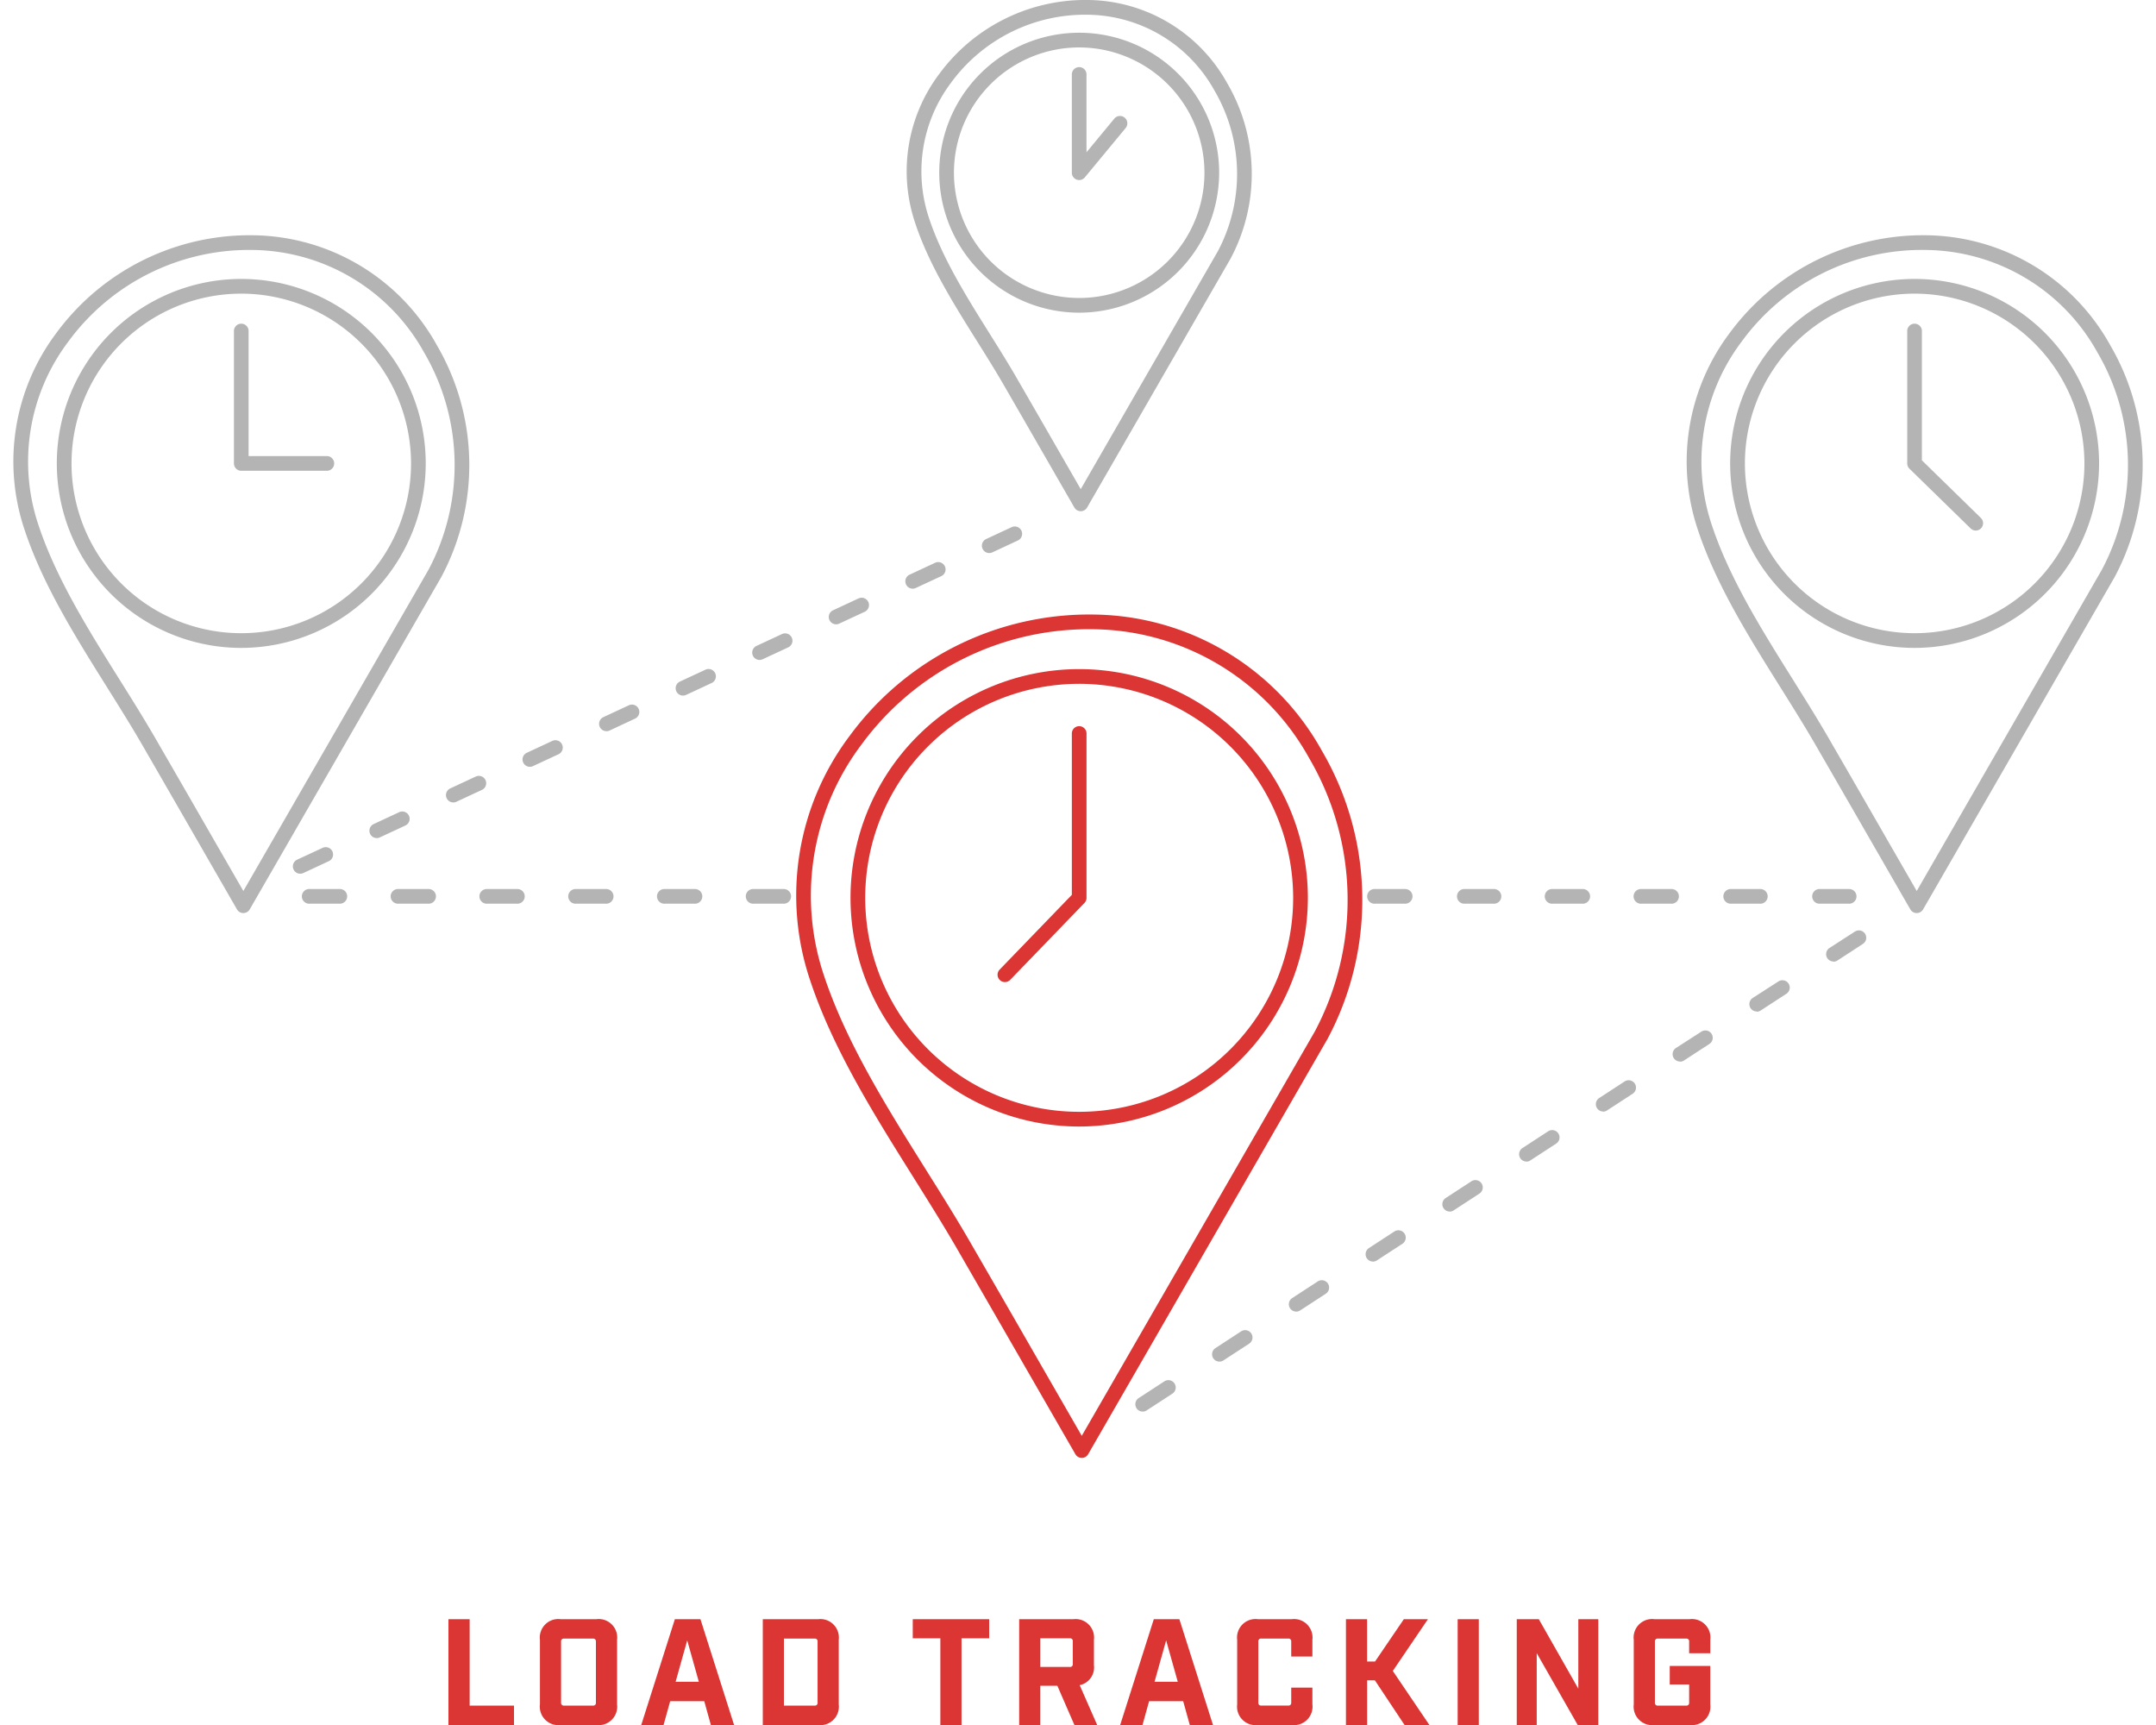 <svg id="Layer_1" data-name="Layer 1" xmlns="http://www.w3.org/2000/svg" viewBox="0 0 250 200"><defs><style>.cls-1{fill:#b4b4b4;}.cls-2{fill:#db3534;}</style></defs><title>smart_shipping_icons</title><path class="cls-1" d="M34.812,101.3a0.852,0.852,0,0,1-.36-1.625L37.411,98.3a0.852,0.852,0,1,1,.719,1.545l-2.958,1.377A0.849,0.849,0,0,1,34.812,101.3Zm8.877-4.132a0.852,0.852,0,0,1-.36-1.625l2.96-1.377a0.852,0.852,0,0,1,.719,1.545l-2.96,1.377A0.849,0.849,0,0,1,43.69,97.171Zm8.877-4.131a0.852,0.852,0,0,1-.36-1.625l2.96-1.377a0.852,0.852,0,1,1,.719,1.545l-2.96,1.377A0.849,0.849,0,0,1,52.567,93.041Zm8.879-4.132a0.852,0.852,0,0,1-.36-1.625l2.96-1.377a0.852,0.852,0,0,1,.719,1.545l-2.96,1.377A0.849,0.849,0,0,1,61.446,88.909Zm8.877-4.132a0.852,0.852,0,0,1-.36-1.625l2.96-1.377a0.852,0.852,0,0,1,.719,1.545L70.683,84.7A0.849,0.849,0,0,1,70.323,84.778ZM79.2,80.647a0.852,0.852,0,0,1-.36-1.625L81.8,77.645a0.852,0.852,0,0,1,.719,1.545l-2.958,1.377A0.849,0.849,0,0,1,79.2,80.647Zm8.877-4.132a0.852,0.852,0,0,1-.36-1.625l2.96-1.377a0.852,0.852,0,0,1,.719,1.545l-2.96,1.377A0.849,0.849,0,0,1,88.08,76.515Zm8.877-4.131a0.852,0.852,0,0,1-.36-1.625l2.96-1.377a0.852,0.852,0,1,1,.719,1.545L97.317,72.3A0.849,0.849,0,0,1,96.957,72.385Zm8.879-4.132a0.852,0.852,0,0,1-.36-1.625l2.96-1.377a0.852,0.852,0,1,1,.719,1.545l-2.96,1.377A0.849,0.849,0,0,1,105.836,68.253Zm8.877-4.131a0.852,0.852,0,0,1-.36-1.625l2.96-1.377a0.852,0.852,0,1,1,.719,1.545l-2.96,1.377A0.849,0.849,0,0,1,114.714,64.122Z"/><path class="cls-1" d="M214.359,104.776h-3.432a0.852,0.852,0,0,1,0-1.7h3.432A0.852,0.852,0,1,1,214.359,104.776Zm-10.3,0h-3.431a0.852,0.852,0,0,1,0-1.7h3.431A0.852,0.852,0,1,1,204.063,104.776Zm-10.294,0h-3.432a0.852,0.852,0,1,1,0-1.7h3.432A0.852,0.852,0,1,1,193.769,104.776Zm-10.3,0h-3.431a0.852,0.852,0,1,1,0-1.7h3.431A0.852,0.852,0,1,1,183.474,104.776Zm-10.294,0h-3.432a0.852,0.852,0,0,1,0-1.7h3.432A0.852,0.852,0,1,1,173.18,104.776Zm-10.3,0h-3.431a0.852,0.852,0,1,1,0-1.7h3.431A0.852,0.852,0,1,1,162.884,104.776Zm-72.064,0H87.389a0.852,0.852,0,1,1,0-1.7H90.82A0.852,0.852,0,1,1,90.82,104.776Zm-10.294,0H77.093a0.852,0.852,0,1,1,0-1.7h3.432A0.852,0.852,0,1,1,80.526,104.776Zm-10.3,0H66.8a0.852,0.852,0,1,1,0-1.7H70.23A0.852,0.852,0,1,1,70.23,104.776Zm-10.294,0H56.5a0.852,0.852,0,1,1,0-1.7h3.432A0.852,0.852,0,1,1,59.936,104.776Zm-10.3,0H46.21a0.852,0.852,0,1,1,0-1.7h3.431A0.852,0.852,0,1,1,49.641,104.776Zm-10.294,0H35.914a0.852,0.852,0,1,1,0-1.7h3.432A0.852,0.852,0,1,1,39.347,104.776Z"/><path class="cls-1" d="M132.5,163.663a0.852,0.852,0,0,1-.464-1.566L135,160.166a0.852,0.852,0,1,1,.929,1.428l-2.966,1.931A0.849,0.849,0,0,1,132.5,163.663Zm8.9-5.795a0.852,0.852,0,0,1-.464-1.566l2.966-1.933a0.852,0.852,0,1,1,.929,1.428l-2.966,1.933A0.849,0.849,0,0,1,141.4,157.869Zm8.9-5.8a0.852,0.852,0,0,1-.464-1.566l2.968-1.933A0.852,0.852,0,1,1,153.73,150l-2.968,1.933A0.849,0.849,0,0,1,150.3,152.073Zm8.9-5.8a0.852,0.852,0,0,1-.464-1.566l2.966-1.931a0.852,0.852,0,0,1,.929,1.428l-2.966,1.931A0.849,0.849,0,0,1,159.2,146.277Zm8.9-5.8a0.852,0.852,0,0,1-.464-1.566l2.966-1.931a0.852,0.852,0,1,1,.929,1.428l-2.966,1.931A0.849,0.849,0,0,1,168.1,140.48Zm8.9-5.795a0.852,0.852,0,0,1-.464-1.566l2.968-1.933a0.852,0.852,0,1,1,.929,1.428l-2.968,1.933A0.849,0.849,0,0,1,177,134.686Zm8.9-5.8a0.852,0.852,0,0,1-.464-1.566l2.966-1.933a0.852,0.852,0,0,1,.929,1.428l-2.966,1.933A0.849,0.849,0,0,1,185.9,128.89Zm8.9-5.8a0.852,0.852,0,0,1-.464-1.566L197.3,119.6a0.852,0.852,0,0,1,.929,1.428l-2.966,1.931A0.849,0.849,0,0,1,194.8,123.094Zm8.9-5.8a0.852,0.852,0,0,1-.464-1.566L206.2,113.8a0.852,0.852,0,1,1,.929,1.428l-2.966,1.931A0.849,0.849,0,0,1,203.7,117.3Zm8.9-5.795a0.852,0.852,0,0,1-.464-1.566L215.1,108a0.852,0.852,0,0,1,.929,1.428l-2.966,1.933A0.849,0.849,0,0,1,212.6,111.5Z"/><path class="cls-1" d="M125.317,59.271a0.852,0.852,0,0,1-.738-0.426l-3.248-5.64q-2.413-4.194-4.825-8.37l0,0c-0.986-1.72-2.055-3.427-3.187-5.234-2.752-4.39-5.6-8.931-7.185-13.7A18.758,18.758,0,0,1,108.9,8.589,21.048,21.048,0,0,1,126.25,0a18.674,18.674,0,0,1,16.042,9.628,20.851,20.851,0,0,1,.4,20.353L126.056,58.844A0.851,0.851,0,0,1,125.317,59.271Zm-7.336-15.289q2.413,4.17,4.827,8.374l2.509,4.356L141.205,29.15a19.133,19.133,0,0,0-.388-18.664,17.008,17.008,0,0,0-14.6-8.777A19.255,19.255,0,0,0,110.273,9.6a17.077,17.077,0,0,0-2.525,15.757c1.526,4.58,4.316,9.033,7.014,13.339C115.852,40.435,116.98,42.234,117.981,43.982Z"/><path class="cls-1" d="M125.138,36.252a16.228,16.228,0,1,1,16.229-16.228A16.247,16.247,0,0,1,125.138,36.252Zm0-30.752a14.524,14.524,0,1,0,14.525,14.524A14.54,14.54,0,0,0,125.138,5.5Z"/><path class="cls-1" d="M125.138,20.876a0.853,0.853,0,0,1-.852-0.852V8.575a0.852,0.852,0,0,1,1.7,0v9.08l3.225-3.9a0.853,0.853,0,0,1,1.315,1.087l-4.736,5.725A0.854,0.854,0,0,1,125.138,20.876Z"/><path class="cls-1" d="M222.253,105.863a0.856,0.856,0,0,1-.739-0.426l-4.185-7.269q-3.3-5.733-6.6-11.443l0,0c-1.318-2.3-2.748-4.582-4.26-7-3.667-5.851-7.457-11.9-9.572-18.241a24.772,24.772,0,0,1,3.657-22.859A27.841,27.841,0,0,1,223.5,27.279,24.665,24.665,0,0,1,244.679,40a27.562,27.562,0,0,1,.528,26.9l-22.214,38.539A0.856,0.856,0,0,1,222.253,105.863Zm-10.044-19.99q3.3,5.7,6.6,11.446l3.446,5.984L243.72,66.062a25.84,25.84,0,0,0-.518-25.211,22.992,22.992,0,0,0-19.744-11.867,25.865,25.865,0,0,0-21.527,10.653,23.087,23.087,0,0,0-3.414,21.307c2.049,6.149,5.786,12.113,9.4,17.879C209.371,81.144,210.874,83.544,212.209,85.873Z"/><path class="cls-1" d="M222.014,75.119A21.389,21.389,0,1,1,243.4,53.73,21.413,21.413,0,0,1,222.014,75.119Zm0-41.073A19.684,19.684,0,1,0,241.7,53.73,19.706,19.706,0,0,0,222.014,34.046Z"/><path class="cls-1" d="M229.11,61.514a0.853,0.853,0,0,1-.6-0.242l-7.1-6.931a0.857,0.857,0,0,1-.256-0.61V38.44a0.852,0.852,0,1,1,1.7,0V53.371l6.84,6.68A0.853,0.853,0,0,1,229.11,61.514Z"/><path class="cls-1" d="M28.218,105.863a0.854,0.854,0,0,1-.738-0.426l-4.419-7.674Q19.879,92.232,16.7,86.725l0,0c-1.319-2.3-2.747-4.582-4.261-7-3.666-5.851-7.457-11.9-9.57-18.241A24.769,24.769,0,0,1,6.523,38.627,27.815,27.815,0,0,1,29.459,27.279,24.662,24.662,0,0,1,50.643,40a27.563,27.563,0,0,1,.529,26.9L28.956,105.437A0.854,0.854,0,0,1,28.218,105.863ZM18.174,85.873q3.181,5.5,6.365,11.041l3.68,6.389L49.686,66.062a25.845,25.845,0,0,0-.519-25.212A22.993,22.993,0,0,0,29.422,28.984,25.99,25.99,0,0,0,7.9,39.637,23.088,23.088,0,0,0,4.482,60.944c2.05,6.149,5.786,12.113,9.4,17.879C15.335,81.144,16.839,83.544,18.174,85.873Z"/><path class="cls-1" d="M27.978,75.119A21.389,21.389,0,1,1,49.366,53.73,21.413,21.413,0,0,1,27.978,75.119Zm0-41.073A19.684,19.684,0,1,0,47.662,53.73,19.706,19.706,0,0,0,27.978,34.046Z"/><path class="cls-1" d="M37.9,54.582H27.978a0.852,0.852,0,0,1-.852-0.852V38.44a0.852,0.852,0,1,1,1.7,0V52.878H37.9A0.852,0.852,0,0,1,37.9,54.582Z"/><path class="cls-2" d="M125.438,169.033a0.854,0.854,0,0,1-.738-0.426l-5.455-9.473q-4.011-6.969-8.018-13.911l0,0c-1.65-2.878-3.437-5.73-5.328-8.748-4.575-7.3-9.307-14.853-11.939-22.752A30.748,30.748,0,0,1,98.5,85.348a34.45,34.45,0,0,1,28.487-14.094A30.611,30.611,0,0,1,153.277,87.04a34.233,34.233,0,0,1,.659,33.409l-27.76,48.159A0.854,0.854,0,0,1,125.438,169.033ZM112.7,144.37q4.009,6.929,8.02,13.913l4.716,8.19,27.012-46.86a32.512,32.512,0,0,0-.648-31.721,28.944,28.944,0,0,0-24.854-14.934,32.711,32.711,0,0,0-27.077,13.4,29.067,29.067,0,0,0-4.3,26.822c2.57,7.709,7.246,15.171,11.768,22.389C109.158,138.466,111.036,141.464,112.7,144.37Z"/><path class="cls-2" d="M125.138,130.611A26.516,26.516,0,1,1,151.654,104.1,26.546,26.546,0,0,1,125.138,130.611Zm0-51.327A24.811,24.811,0,1,0,149.949,104.1,24.84,24.84,0,0,0,125.138,79.283Z"/><path class="cls-2" d="M116.526,113.865a0.853,0.853,0,0,1-.613-1.445l8.373-8.669V84.987a0.852,0.852,0,0,1,1.7,0V104.1a0.855,0.855,0,0,1-.239.593l-8.612,8.917A0.85,0.85,0,0,1,116.526,113.865Z"/><path class="cls-2" d="M54.459,187.733v10.018H59.6V200h-7.6V187.733h2.452Z"/><path class="cls-2" d="M64.993,200a2.14,2.14,0,0,1-2.384-2.385v-7.5a2.141,2.141,0,0,1,2.384-2.385h4.175a2.142,2.142,0,0,1,2.385,2.385v7.5A2.141,2.141,0,0,1,69.168,200H64.993Zm0.068-2.59a0.307,0.307,0,0,0,.341.341h3.356a0.307,0.307,0,0,0,.341-0.341v-7.086a0.307,0.307,0,0,0-.341-0.341H65.4a0.307,0.307,0,0,0-.341.341v7.086Z"/><path class="cls-2" d="M77.71,197.24L76.943,200H74.355l3.9-12.267h2.965L85.121,200H82.43l-0.767-2.76H77.71Zm1.976-7.053-1.345,4.8h2.692Z"/><path class="cls-2" d="M94.872,187.733a2.142,2.142,0,0,1,2.385,2.385v7.5A2.141,2.141,0,0,1,94.872,200H88.45V187.733h6.422Zm-0.409,10.018a0.307,0.307,0,0,0,.341-0.341v-7.086a0.307,0.307,0,0,0-.341-0.341H90.9v7.769h3.561Z"/><path class="cls-2" d="M111.494,189.949V200H109.04V189.949h-3.2v-2.216H114.7v2.216h-3.2Z"/><path class="cls-2" d="M124.584,200l-1.978-4.549h-1.976V200h-2.452V187.733h6.286a2.142,2.142,0,0,1,2.385,2.385v2.948a2.1,2.1,0,0,1-1.653,2.315L127.224,200h-2.64Zm-0.529-6.73a0.305,0.305,0,0,0,.341-0.34v-2.642a0.305,0.305,0,0,0-.341-0.34h-3.424v3.321h3.424Z"/><path class="cls-2" d="M133.245,197.24L132.478,200h-2.588l3.9-12.267h2.965l3.9,12.267h-2.692l-0.767-2.76h-3.952Zm1.976-7.053-1.345,4.8h2.692Z"/><path class="cls-2" d="M145.841,200a2.14,2.14,0,0,1-2.384-2.385v-7.5a2.141,2.141,0,0,1,2.384-2.385h3.953a2.142,2.142,0,0,1,2.385,2.385v1.943h-2.454v-1.738a0.307,0.307,0,0,0-.341-0.341h-3.134a0.307,0.307,0,0,0-.341.341v7.086a0.307,0.307,0,0,0,.341.341h3.134a0.307,0.307,0,0,0,.341-0.341v-1.738h2.454v1.943A2.141,2.141,0,0,1,149.795,200h-3.953Z"/><path class="cls-2" d="M159.426,194.821h-0.9V200H156.07V187.733h2.452v4.907h0.921l3.339-4.907h2.793l-4.072,6L165.747,200h-2.88Z"/><path class="cls-2" d="M169.024,187.733h2.452V200h-2.452V187.733Z"/><path class="cls-2" d="M185.331,187.733V200h-2.385l-4.754-8.331V200h-2.315V187.733h2.555l4.583,8.058v-8.058h2.317Z"/><path class="cls-2" d="M195.866,190.324a0.307,0.307,0,0,0-.341-0.341h-3.288a0.307,0.307,0,0,0-.341.341v7.086a0.307,0.307,0,0,0,.341.341h3.288a0.307,0.307,0,0,0,.341-0.341V195.3h-2.249v-2.146h4.7v4.463A2.141,2.141,0,0,1,195.934,200h-4.107a2.14,2.14,0,0,1-2.384-2.385v-7.5a2.141,2.141,0,0,1,2.384-2.385h4.107a2.142,2.142,0,0,1,2.385,2.385v1.568h-2.454v-1.363Z"/></svg>